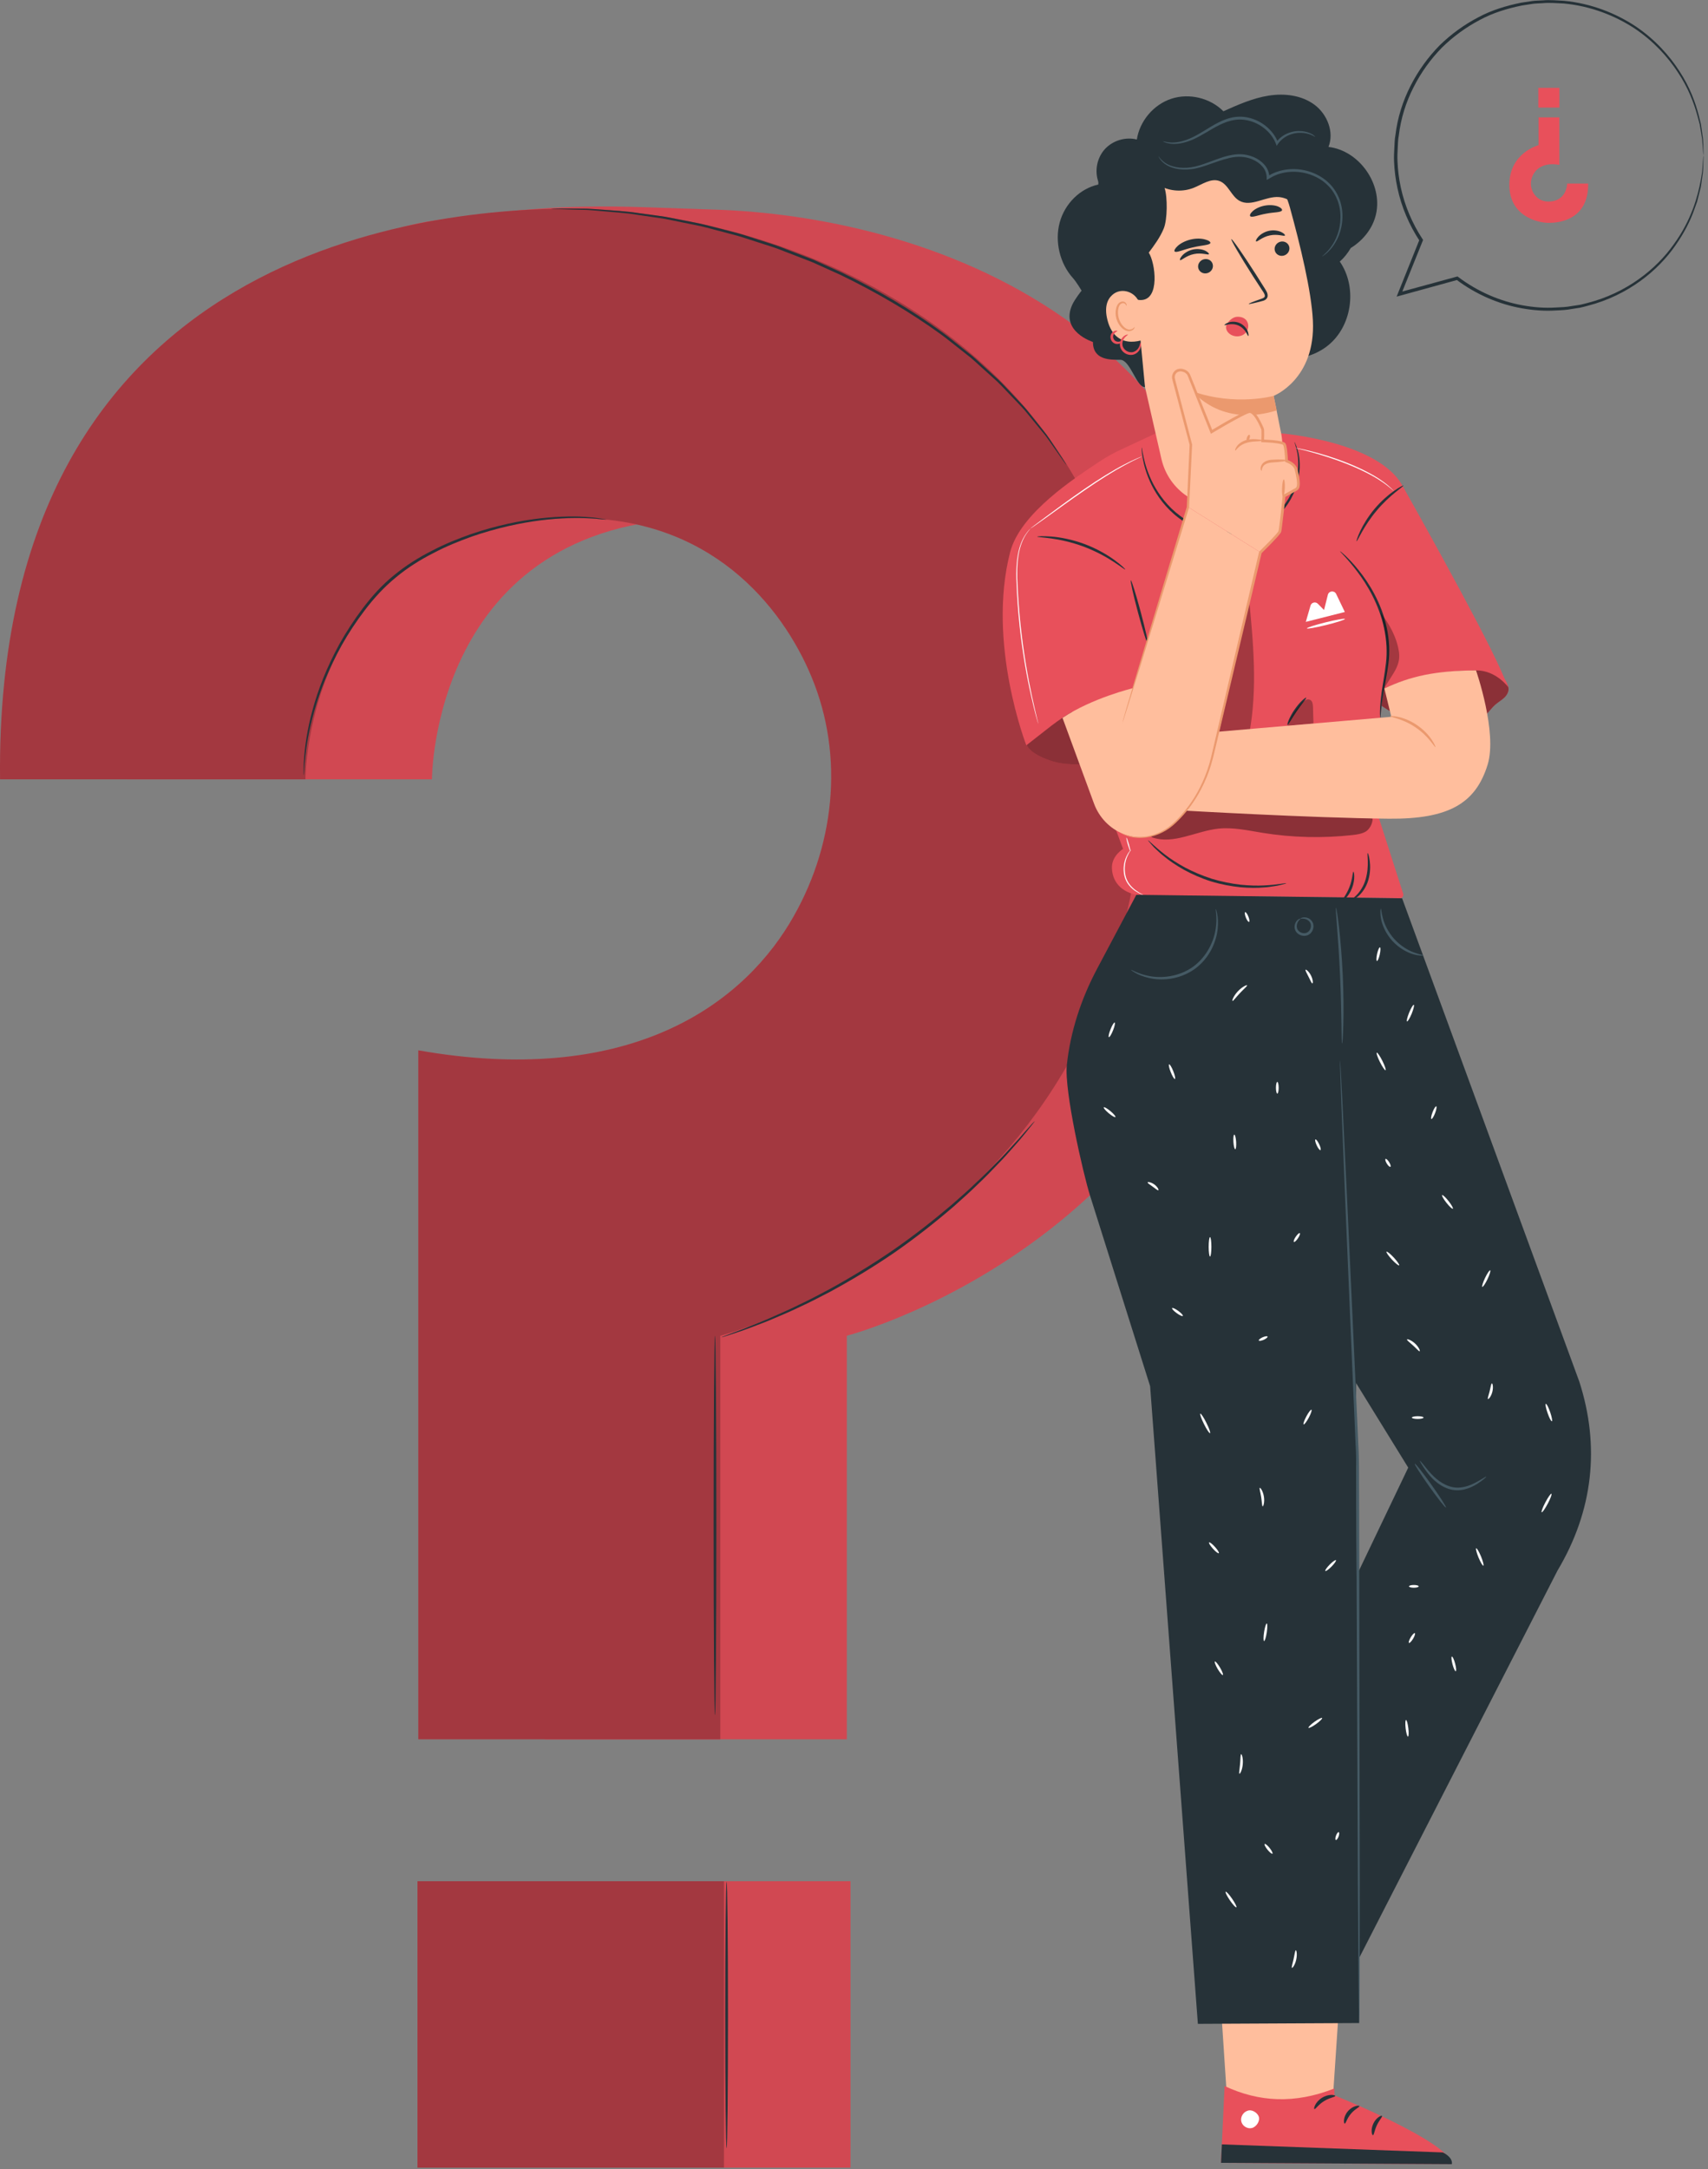 <?xml version="1.0" encoding="UTF-8"?> <svg xmlns="http://www.w3.org/2000/svg" width="323" height="410" viewBox="0 0 323 410" fill="none"><rect x="0" y="0" width="323" height="410" fill="#808080" stroke="none"/><g clip-path="url(#clip0_1054_1569)"><path d="M300.34 34.69H296.36C296.36 34.69 296.36 38.03 292.89 38.09C291.09 38.12 290.15 36.94 289.77 36.03C289.33 34.98 289.46 33.78 290.05 32.81C290.73 31.7 292.2 30.68 294.89 31.16V22.18H290.95V27.44C290.95 27.44 285.43 28.87 285.43 34.95C285.43 40.77 290.65 42.12 292.88 42.12C294.59 42.13 300.42 41.72 300.34 34.69Z" fill="#E8505B"></path><path d="M290.911 20.334H294.901V16.604H290.911V20.334Z" fill="#E8505B"></path><path d="M322.14 29.369C322.15 29.369 322.15 29.199 322.15 28.869C322.14 28.499 322.13 28.009 322.11 27.389C322.09 27.059 322.1 26.699 322.06 26.299C322 25.899 321.94 25.459 321.88 24.989C321.81 24.519 321.74 24.009 321.66 23.469C321.53 22.939 321.39 22.369 321.24 21.769C320.62 19.379 319.57 16.479 317.64 13.519C315.74 10.559 313.02 7.479 309.33 4.989C305.63 2.539 300.98 0.649 295.75 0.149C294.44 0.099 293.11 -0.061 291.76 0.069C291.09 0.119 290.4 0.099 289.72 0.199C289.04 0.299 288.35 0.409 287.66 0.509C284.93 1.069 282.14 1.879 279.54 3.279C276.93 4.649 274.45 6.419 272.24 8.579C270.08 10.779 268.2 13.359 266.75 16.219C265.29 19.079 264.28 22.239 263.89 25.529C263.73 26.349 263.73 27.179 263.68 28.009C263.63 28.839 263.59 29.679 263.63 30.519C263.7 32.199 263.91 33.889 264.27 35.549C265.04 39.169 266.51 42.569 268.48 45.559L268.45 45.259C267.06 48.729 265.69 52.139 264.36 55.459L264.12 56.059L264.75 55.889C268.49 54.859 272.13 53.859 275.66 52.889L275.39 52.839C279.19 55.699 283.54 57.529 287.85 58.279C290 58.659 292.16 58.819 294.23 58.679C295.27 58.639 296.3 58.589 297.3 58.389C297.8 58.309 298.3 58.239 298.79 58.159C299.28 58.069 299.76 57.919 300.23 57.799C307.91 55.829 313.58 51.099 316.82 46.419C318.47 44.079 319.65 41.759 320.39 39.649C320.58 39.119 320.76 38.609 320.94 38.119C321.07 37.619 321.19 37.129 321.31 36.669C321.42 36.209 321.53 35.769 321.64 35.339C321.72 34.909 321.77 34.499 321.82 34.119C321.92 33.349 322.05 32.669 322.08 32.079C322.1 31.499 322.12 30.999 322.13 30.579C322.14 30.199 322.14 29.899 322.15 29.659C322.15 29.469 322.15 29.369 322.14 29.369C322.13 29.369 322.12 29.469 322.1 29.679C322.08 29.909 322.06 30.209 322.03 30.589C322 30.999 321.97 31.499 321.93 32.079C321.88 32.669 321.74 33.339 321.62 34.099C321.07 37.099 319.87 41.599 316.51 46.199C313.26 50.789 307.65 55.399 300.1 57.289C299.63 57.399 299.16 57.549 298.68 57.629C298.19 57.699 297.71 57.779 297.21 57.849C296.23 58.039 295.22 58.079 294.2 58.119C292.16 58.249 290.05 58.089 287.94 57.709C283.72 56.949 279.47 55.149 275.75 52.339L275.63 52.249L275.48 52.289C271.96 53.249 268.31 54.239 264.57 55.269L264.95 55.699C266.29 52.379 267.66 48.969 269.06 45.499L269.12 45.339L269.02 45.199C267.1 42.269 265.66 38.939 264.9 35.409C264.55 33.779 264.35 32.139 264.28 30.489C264.24 29.669 264.27 28.849 264.32 28.029C264.37 27.219 264.37 26.399 264.53 25.599C264.91 22.379 265.89 19.289 267.32 16.489C268.73 13.689 270.56 11.169 272.68 8.999C274.84 6.879 277.26 5.139 279.81 3.789C282.35 2.409 285.09 1.599 287.76 1.049C288.44 0.949 289.11 0.839 289.77 0.739C290.44 0.639 291.11 0.649 291.77 0.599C293.1 0.469 294.4 0.619 295.69 0.659C300.82 1.129 305.4 2.959 309.06 5.339C312.71 7.769 315.42 10.779 317.32 13.689C319.26 16.599 320.33 19.449 320.98 21.809C321.14 22.399 321.29 22.959 321.43 23.489C321.52 24.029 321.6 24.529 321.68 24.999C321.76 25.469 321.83 25.899 321.89 26.289C321.93 26.689 321.94 27.049 321.97 27.369C322.02 27.989 322.05 28.479 322.08 28.839C322.11 29.189 322.13 29.369 322.14 29.369Z" fill="#263238"></path><path d="M23.931 147.3H81.681C81.681 147.3 81.681 98.81 132.071 97.94C158.241 97.49 171.811 114.63 177.321 127.77C183.721 143.02 181.781 160.4 173.211 174.55C163.411 190.7 142.321 206.93 103.401 200.07L103.031 328.74H160.141V252.46C160.141 252.46 240.231 231.76 240.231 143.49C240.231 59.04 171.941 40.8 135.231 39.62C114.811 38.97 107.401 38.09 82.141 41.68C49.961 46.25 23.251 83.62 23.931 147.3Z" fill="#E8505B"></path><path d="M160.841 355.561H102.881V409.691H160.841V355.561Z" fill="#E8505B"></path><path opacity="0.1" d="M160.841 355.561H102.881V409.691H160.841V355.561Z" fill="black"></path><path opacity="0.1" d="M23.931 147.3H81.681C81.681 147.3 81.681 98.81 132.071 97.94C158.241 97.49 171.811 114.63 177.321 127.77C183.721 143.02 181.781 160.4 173.211 174.55C163.411 190.7 142.321 206.93 103.401 200.07L103.031 328.74H160.141V252.46C160.141 252.46 240.231 231.76 240.231 143.49C240.231 59.04 171.941 40.8 135.231 39.62C114.811 38.97 107.401 38.09 82.141 41.68C49.961 46.25 23.251 83.62 23.931 147.3Z" fill="black"></path><path d="M0.01 147.3H57.761C57.761 147.3 57.761 98.81 108.15 97.94C134.32 97.49 147.89 114.63 153.4 127.77C159.8 143.02 157.86 160.4 149.29 174.55C139.49 190.7 118.03 205.38 79.111 198.52V328.74H136.22V252.46C136.22 252.46 216.31 231.76 216.31 143.49C216.31 59.04 140.58 39.42 108.16 39.43C83.371 39.42 -1.08 45.42 0.01 147.3Z" fill="#E8505B"></path><path opacity="0.3" d="M0.01 147.3H57.761C57.761 147.3 57.761 98.81 108.15 97.94C134.32 97.49 147.89 114.63 153.4 127.77C159.8 143.02 157.86 160.4 149.29 174.55C139.49 190.7 118.03 205.38 79.111 198.52V328.74H136.22V252.46C136.22 252.46 216.31 231.76 216.31 143.49C216.31 59.04 140.58 39.42 108.16 39.43C83.371 39.42 -1.08 45.42 0.01 147.3Z" fill="black"></path><path d="M136.91 355.561H78.95V409.691H136.91V355.561Z" fill="#E8505B"></path><path opacity="0.3" d="M136.91 355.561H78.95V409.691H136.91V355.561Z" fill="black"></path><path d="M114.681 98.209C114.681 98.229 114.381 98.209 113.821 98.159C113.251 98.129 112.431 97.969 111.361 97.959C109.221 97.819 106.111 97.869 102.301 98.339C98.501 98.819 94.011 99.759 89.231 101.409C86.851 102.269 84.381 103.249 81.951 104.539C79.501 105.779 77.071 107.299 74.831 109.149C72.571 110.979 70.661 113.119 69.001 115.309C67.331 117.499 65.881 119.729 64.631 121.929C62.171 126.359 60.501 130.629 59.461 134.319C58.401 137.999 57.931 141.079 57.721 143.209C57.601 144.279 57.561 145.109 57.541 145.669C57.511 146.229 57.481 146.529 57.461 146.529C57.441 146.529 57.431 146.229 57.431 145.669C57.431 145.099 57.431 144.269 57.521 143.189C57.671 141.039 58.081 137.929 59.101 134.209C60.101 130.489 61.751 126.169 64.211 121.689C65.461 119.469 66.911 117.209 68.591 114.989C70.261 112.779 72.191 110.599 74.491 108.739C76.771 106.859 79.231 105.329 81.711 104.079C84.171 102.779 86.671 101.799 89.071 100.949C93.901 99.299 98.431 98.389 102.261 97.959C106.091 97.539 109.231 97.539 111.371 97.749C112.451 97.789 113.271 97.989 113.831 98.049C114.391 98.139 114.681 98.199 114.681 98.209Z" fill="#263238"></path><path d="M201.69 87.9C201.68 87.9 201.62 87.83 201.5 87.67C201.37 87.49 201.2 87.26 200.99 86.97C200.53 86.32 199.9 85.42 199.09 84.27C198.67 83.69 198.24 83.02 197.71 82.33C197.15 81.66 196.55 80.93 195.91 80.14C195.26 79.35 194.57 78.51 193.84 77.62C193.09 76.75 192.21 75.9 191.34 74.96C190.44 74.05 189.55 73.04 188.54 72.08C187.5 71.14 186.43 70.17 185.31 69.16C184.75 68.66 184.2 68.13 183.6 67.63C182.99 67.15 182.37 66.66 181.74 66.16C180.47 65.18 179.21 64.12 177.84 63.13C172.36 59.16 165.95 55.34 158.92 51.95C157.14 51.15 155.38 50.35 153.65 49.57C151.88 48.88 150.13 48.2 148.41 47.54C146.71 46.83 144.97 46.33 143.29 45.78C141.6 45.26 139.97 44.65 138.32 44.26C136.68 43.83 135.09 43.41 133.54 43C131.99 42.59 130.45 42.35 128.98 42.03C127.5 41.75 126.09 41.39 124.7 41.21C123.32 41.01 121.99 40.82 120.72 40.63C118.19 40.2 115.87 40.11 113.85 39.91C112.84 39.83 111.89 39.72 111.02 39.68C110.15 39.66 109.36 39.64 108.64 39.62C107.24 39.57 106.13 39.54 105.34 39.51C104.99 39.49 104.7 39.48 104.48 39.47C104.29 39.46 104.19 39.45 104.19 39.44C104.19 39.43 104.29 39.42 104.48 39.42C104.7 39.42 104.99 39.41 105.34 39.41C106.13 39.41 107.24 39.41 108.64 39.42C109.36 39.43 110.16 39.43 111.03 39.44C111.9 39.47 112.85 39.56 113.87 39.63C115.9 39.81 118.23 39.87 120.77 40.28C122.04 40.45 123.38 40.63 124.76 40.82C126.15 40.98 127.57 41.34 129.06 41.61C130.54 41.92 132.08 42.16 133.64 42.56C135.2 42.96 136.8 43.38 138.45 43.8C140.11 44.18 141.74 44.78 143.44 45.31C145.13 45.86 146.88 46.36 148.59 47.07C150.31 47.74 152.07 48.41 153.85 49.1C155.59 49.89 157.36 50.68 159.14 51.49C166.2 54.89 172.63 58.74 178.12 62.75C179.5 63.74 180.76 64.82 182.03 65.81C182.66 66.31 183.28 66.81 183.89 67.29C184.49 67.79 185.04 68.33 185.6 68.83C186.71 69.85 187.79 70.84 188.82 71.78C189.83 72.75 190.72 73.77 191.61 74.69C192.48 75.63 193.35 76.5 194.1 77.38C194.82 78.28 195.51 79.13 196.14 79.93C196.78 80.73 197.37 81.47 197.91 82.15C198.42 82.86 198.85 83.53 199.25 84.13C200.03 85.3 200.64 86.23 201.07 86.89C201.26 87.19 201.41 87.43 201.53 87.61C201.65 87.81 201.7 87.9 201.69 87.9Z" fill="#263238"></path><path d="M195.681 211.901C195.691 211.911 195.541 212.121 195.241 212.501C194.901 212.921 194.461 213.471 193.911 214.161C193.331 214.881 192.611 215.751 191.731 216.721C190.851 217.701 189.891 218.841 188.721 220.011C187.581 221.211 186.331 222.511 184.911 223.841C183.531 225.211 181.971 226.581 180.341 228.041C177.031 230.891 173.261 233.881 169.121 236.761C164.961 239.611 160.821 242.071 156.981 244.151C155.041 245.151 153.201 246.131 151.431 246.931C149.681 247.781 148.021 248.491 146.491 249.131C144.981 249.801 143.571 250.301 142.351 250.771C141.131 251.251 140.061 251.611 139.181 251.901C138.341 252.171 137.671 252.391 137.161 252.561C136.701 252.701 136.451 252.771 136.441 252.751C136.431 252.731 136.671 252.631 137.121 252.461C137.621 252.271 138.281 252.021 139.111 251.711C139.981 251.401 141.031 251.011 142.241 250.501C143.451 250.001 144.851 249.481 146.341 248.791C147.851 248.131 149.501 247.411 151.231 246.541C152.991 245.731 154.811 244.741 156.741 243.731C160.561 241.641 164.661 239.171 168.811 236.331C172.941 233.471 176.701 230.501 180.011 227.681C181.641 226.241 183.211 224.891 184.591 223.531C186.011 222.221 187.281 220.931 188.431 219.761C189.611 218.611 190.591 217.491 191.481 216.531C192.381 215.581 193.121 214.731 193.721 214.031C194.301 213.371 194.771 212.841 195.131 212.441C195.491 212.071 195.661 211.891 195.681 211.901Z" fill="#263238"></path><path d="M135.21 324.199C135.07 324.199 134.95 308.139 134.95 288.329C134.95 268.509 135.07 252.449 135.21 252.449C135.35 252.449 135.47 268.509 135.47 288.329C135.47 308.139 135.35 324.199 135.21 324.199Z" fill="#263238"></path><path d="M137.41 406.02C137.27 406.02 137.15 394.75 137.15 380.85C137.15 366.94 137.27 355.67 137.41 355.67C137.55 355.67 137.67 366.94 137.67 380.85C137.67 394.75 137.56 406.02 137.41 406.02Z" fill="#263238"></path><path d="M194.27 139.631C193.26 141.641 197 143.271 199.15 143.921C201.31 144.571 203.61 144.501 205.85 144.381C208.83 144.221 211.92 143.941 214.51 142.461C216.81 141.141 218.53 138.971 219.73 136.611C220.93 134.241 221.66 131.671 222.38 129.121C222.38 129.121 198.76 130.661 194.27 139.631Z" fill="#E8505B"></path><g opacity="0.4"><path d="M194.27 139.631C193.26 141.641 197 143.271 199.15 143.921C201.31 144.571 203.61 144.501 205.85 144.381C208.83 144.221 211.92 143.941 214.51 142.461C216.81 141.141 218.53 138.971 219.73 136.611C220.93 134.241 221.66 131.671 222.38 129.121C222.38 129.121 198.76 130.661 194.27 139.631Z" fill="black"></path></g><path d="M261.009 133.22C264.859 135.97 269.609 137.46 274.349 137.41C276.619 137.38 279.029 136.94 280.699 135.41C281.469 134.71 282.049 133.8 282.839 133.13C283.379 132.67 284.009 132.32 284.519 131.82C285.029 131.32 285.409 130.61 285.259 129.92C285.099 129.21 284.509 128.07 283.879 127.71C281.169 126.17 277.929 126.23 274.809 126.3C271.689 126.37 268.619 127.1 265.659 128.09C263.239 128.9 260.709 130.05 259.479 132.29" fill="#E8505B"></path><g opacity="0.4"><path d="M285.25 129.929C285.09 129.219 284.11 128.279 283.48 127.919C280.77 126.379 277.92 126.239 274.8 126.309C271.68 126.379 268.61 127.109 265.65 128.099C263.23 128.909 260.7 130.059 259.47 132.299L261.01 133.219C264.86 135.969 269.61 137.459 274.35 137.409C276.62 137.379 279.02 136.939 280.7 135.409C281.47 134.709 282.05 133.799 282.84 133.129C283.38 132.669 284.01 132.319 284.52 131.819C285.02 131.329 285.4 130.619 285.25 129.929Z" fill="black"></path></g><path d="M214.89 169.12L264.74 169.77C265.18 169.78 265.49 169.35 265.36 168.93L259.51 150.69C259.51 150.69 260.37 141.58 261.56 130.61C263.37 113.97 265.77 93.04 265.8 93.09C262.4 83.53 242.28 81.91 242.28 81.91L219.35 83.27L218.54 81.92L211.94 84.99C210.5 85.66 209.12 86.44 207.8 87.32C203.45 90.24 192.94 96.92 191.02 104.38C186.59 121.62 194.09 140.87 194.09 140.87L198.9 137.11C200.16 136.16 201.35 135.33 202.72 134.56L212.38 160.45C212.38 160.45 210.37 161.67 210.28 163.77C210.21 165.88 211.34 168.4 214.89 169.12Z" fill="#E8505B"></path><g opacity="0.3"><path d="M236.26 138.6C237.84 130.1 237.01 121.36 236.16 112.76C233.39 119.8 233.49 127.73 230.56 134.7C230.24 135.45 229.89 136.2 229.78 137.01C229.67 137.82 229.84 138.71 230.45 139.26C231.25 139.99 232.43 139.6 233.5 139.47C234.64 139.34 235.24 138.95 236.26 138.6Z" fill="black"></path></g><g opacity="0.4"><path d="M217.89 158.27C221.91 159.67 226.15 157.08 230.38 156.62C233.18 156.32 235.98 156.96 238.76 157.41C244.37 158.32 250.11 158.46 255.76 157.83C256.62 157.73 257.51 157.61 258.26 157.18C259.01 156.75 259.62 155.56 259.57 154.7C250.16 153.73 240.74 153.16 231.33 152.19C228.97 151.95 226.53 151.71 224.27 152.41C221.42 153.29 219.23 155.53 217.23 157.73" fill="black"></path></g><path d="M283.81 126.629C279.73 117.469 265.39 92.109 265.39 92.109L254.28 106.039L256.87 133.389C256.87 133.389 262.74 126.839 279.15 126.709C282.97 126.679 285.26 129.929 285.26 129.929L283.81 126.629Z" fill="#E8505B"></path><path d="M217.09 121.79C216.95 121.83 216.11 119.15 215.22 115.81C214.32 112.47 213.71 109.73 213.85 109.69C213.99 109.65 214.83 112.33 215.72 115.67C216.62 119.02 217.23 121.76 217.09 121.79Z" fill="#263238"></path><path d="M253.43 104.189C253.45 104.159 253.82 104.479 254.46 105.059C255.08 105.659 255.97 106.559 256.94 107.779C258.88 110.179 261.25 113.939 262.25 118.639C262.75 120.979 262.83 123.279 262.57 125.339C262.31 127.389 261.92 129.189 261.67 130.709C261.41 132.229 261.25 133.469 261.17 134.329C261.09 135.189 261.07 135.669 261.03 135.669C261 135.669 260.95 135.189 260.97 134.319C260.99 133.449 261.09 132.189 261.31 130.659C261.52 129.119 261.87 127.309 262.1 125.289C262.33 123.279 262.23 121.039 261.75 118.759C260.78 114.169 258.51 110.449 256.66 108.019C254.8 105.539 253.36 104.259 253.43 104.189Z" fill="#263238"></path><path d="M243.25 166.941C243.26 166.971 242.87 167.091 242.16 167.261C241.81 167.351 241.37 167.451 240.86 167.511C240.35 167.581 239.77 167.691 239.11 167.721C237.81 167.851 236.25 167.841 234.53 167.691C232.81 167.511 230.94 167.171 229.03 166.591C227.13 165.991 225.39 165.211 223.87 164.381C222.37 163.531 221.08 162.651 220.08 161.811C219.56 161.421 219.14 161.001 218.76 160.651C218.37 160.311 218.07 159.981 217.83 159.701C217.34 159.161 217.09 158.851 217.11 158.831C217.18 158.761 218.26 159.961 220.3 161.521C221.31 162.311 222.6 163.141 224.09 163.961C225.59 164.751 227.31 165.501 229.17 166.091C231.04 166.661 232.88 167.011 234.57 167.211C236.26 167.381 237.79 167.421 239.08 167.351C241.67 167.221 243.23 166.841 243.25 166.941Z" fill="#263238"></path><path d="M258.65 161.24C258.71 161.23 258.91 161.77 259.03 162.7C259.15 163.62 259.17 164.95 258.76 166.34C258.36 167.74 257.53 168.84 256.8 169.44C256.07 170.05 255.51 170.24 255.48 170.19C255.44 170.12 255.92 169.81 256.55 169.17C257.17 168.54 257.89 167.5 258.26 166.19C259.02 163.55 258.45 161.25 258.65 161.24Z" fill="#263238"></path><path d="M255.94 164.76C256.07 164.73 256.33 166.19 255.69 167.84C255.06 169.49 253.88 170.39 253.8 170.28C253.69 170.17 254.62 169.18 255.2 167.65C255.8 166.13 255.78 164.77 255.94 164.76Z" fill="#263238"></path><path d="M247.01 131.861C247.12 131.971 246.19 133.011 245.23 134.421C244.26 135.821 243.62 137.061 243.48 137.001C243.35 136.951 243.8 135.581 244.8 134.131C245.8 132.661 246.92 131.761 247.01 131.861Z" fill="#263238"></path><path d="M212.8 107.64C212.74 107.7 211.95 107.07 210.59 106.18C209.23 105.29 207.26 104.19 204.93 103.31C202.6 102.45 200.39 101.99 198.78 101.77C197.17 101.55 196.15 101.51 196.15 101.43C196.15 101.37 197.17 101.28 198.82 101.41C200.47 101.54 202.74 101.95 205.11 102.83C207.48 103.72 209.47 104.9 210.79 105.88C212.13 106.85 212.84 107.6 212.8 107.64Z" fill="#263238"></path><path d="M265.39 91.78C265.49 91.92 262.79 93.56 260.34 96.51C257.86 99.43 256.69 102.37 256.54 102.3C256.48 102.28 256.69 101.52 257.24 100.36C257.78 99.21 258.69 97.68 259.94 96.18C261.2 94.69 262.55 93.53 263.6 92.8C264.64 92.06 265.36 91.72 265.39 91.78Z" fill="#263238"></path><path d="M244.8 83.54C244.82 83.529 244.89 83.689 245.02 83.999C245.17 84.309 245.32 84.779 245.49 85.4C245.81 86.639 245.98 88.549 245.47 90.82C244.95 93.059 243.7 95.659 241.39 97.71C239.1 99.769 235.72 101 232.19 100.99C228.65 100.97 225.32 99.749 222.9 97.889C220.45 96.04 218.82 93.74 217.79 91.689C216.77 89.62 216.3 87.799 216.09 86.54C215.99 85.909 215.92 85.409 215.91 85.079C215.89 84.74 215.88 84.57 215.9 84.57C215.95 84.559 216.01 85.269 216.29 86.51C216.56 87.749 217.08 89.519 218.12 91.529C219.18 93.51 220.79 95.74 223.19 97.51C225.55 99.299 228.77 100.45 232.2 100.48C235.62 100.49 238.87 99.32 241.08 97.359C243.32 95.409 244.57 92.909 245.12 90.74C245.66 88.549 245.55 86.689 245.3 85.45C245.05 84.2 244.74 83.559 244.8 83.54Z" fill="#263238"></path><g opacity="0.3"><path d="M248.3 133.631C248.28 133.131 248.22 132.541 247.79 132.291C247.52 132.131 247.17 132.171 246.88 132.311C246.6 132.451 246.37 132.681 246.16 132.911C244.95 134.221 244.1 135.501 243.49 137.181L248.39 136.761C248.36 135.721 248.33 134.661 248.3 133.631Z" fill="black"></path></g><g opacity="0.3"><path d="M264.57 123.321C264.19 120.521 262.76 117.951 261.02 115.721C263.13 122.641 262.42 126.551 261.24 131.281L261.5 130.621C262.86 127.851 264.95 126.121 264.57 123.321Z" fill="black"></path></g><path d="M254.78 355.78L251.79 400.63L232.29 400.4L229.22 353.77L254.78 355.78Z" fill="#FFBE9D"></path><path d="M252.349 394.73V396.03C252.349 396.03 274.329 404.88 274.559 409.05L230.899 408.79L231.579 394.27C238.059 397.31 244.849 397.69 252.349 394.73Z" fill="#E8505B"></path><path d="M235.979 398.93C235.129 399.16 234.539 400.1 234.739 400.96C234.929 401.82 235.889 402.42 236.739 402.21C237.589 402 238.329 400.88 238.049 400.06C237.759 399.23 236.599 398.58 235.829 398.99" fill="white"></path><path d="M230.909 408.789L231.069 405.299L272.849 406.819C272.849 406.819 274.789 407.679 274.559 409.039L230.909 408.789Z" fill="#263238"></path><path d="M252.51 396.15C252.5 396.36 251.44 396.45 250.38 397.13C249.31 397.78 248.76 398.7 248.57 398.62C248.37 398.58 248.7 397.3 249.99 396.5C251.27 395.69 252.55 395.95 252.51 396.15Z" fill="#263238"></path><path d="M257.069 398.069C257.119 398.279 256.189 398.629 255.459 399.529C254.699 400.409 254.519 401.379 254.299 401.369C254.099 401.399 253.959 400.149 254.889 399.049C255.819 397.949 257.069 397.869 257.069 398.069Z" fill="#263238"></path><path d="M259.64 403.559C259.45 403.599 259.16 402.539 259.71 401.369C260.26 400.199 261.26 399.749 261.35 399.919C261.47 400.099 260.82 400.719 260.38 401.679C259.92 402.649 259.85 403.539 259.64 403.559Z" fill="#263238"></path><path d="M251.229 27.769C252.349 24.969 250.989 21.569 248.559 19.779C246.129 17.989 242.879 17.599 239.899 18.079C236.919 18.549 234.119 19.799 231.359 21.029C228.859 18.519 224.899 17.559 221.529 18.659C218.159 19.759 215.529 22.859 214.989 26.369C212.839 25.819 210.419 26.559 208.929 28.199C207.439 29.849 206.959 32.329 207.729 34.409L221.249 39.159L235.999 65.139C240.319 68.819 247.369 68.719 251.579 64.919C255.789 61.119 256.599 54.099 253.369 49.439C254.199 48.709 254.889 47.829 255.439 46.879C257.779 45.429 259.609 43.179 260.219 40.479C261.509 34.769 257.039 28.449 251.229 27.769Z" fill="#263238"></path><path d="M242.279 81.91C241.439 77.68 240.859 74.79 240.859 74.82C240.859 74.82 248.829 71.72 248.279 60.58C248.009 55.04 245.889 46.32 243.939 39.23C242.179 32.85 236.229 25.82 229.929 27.85L210.889 37.15C208.979 37.77 208.639 39.56 209.089 41.52L209.119 42.48L216.529 73.14L219.659 86.84C221.049 92.67 226.649 96.48 232.579 95.62C239.149 94.68 243.569 88.42 242.279 81.91Z" fill="#FFBE9D"></path><path d="M243.809 46.64C243.989 47.36 243.519 48.11 242.769 48.31C242.019 48.51 241.259 48.09 241.079 47.36C240.899 46.64 241.369 45.89 242.119 45.69C242.879 45.49 243.629 45.92 243.809 46.64Z" fill="#263238"></path><path d="M242.99 44.51C242.86 44.73 241.65 44.17 240.16 44.49C238.67 44.78 237.74 45.78 237.54 45.63C237.44 45.57 237.55 45.2 237.95 44.76C238.35 44.32 239.07 43.82 240 43.62C240.93 43.43 241.78 43.61 242.3 43.86C242.84 44.12 243.06 44.41 242.99 44.51Z" fill="#263238"></path><path d="M229.34 49.959C229.52 50.679 229.05 51.429 228.3 51.629C227.55 51.829 226.79 51.409 226.61 50.679C226.43 49.959 226.9 49.209 227.65 49.009C228.41 48.809 229.17 49.229 229.34 49.959Z" fill="#263238"></path><path d="M228.619 48.04C228.489 48.26 227.279 47.7 225.789 48.02C224.299 48.31 223.369 49.31 223.169 49.16C223.069 49.1 223.179 48.73 223.579 48.29C223.979 47.85 224.699 47.35 225.629 47.15C226.559 46.96 227.409 47.14 227.929 47.39C228.459 47.65 228.679 47.94 228.619 48.04Z" fill="#263238"></path><path d="M236.149 57.44C236.129 57.36 237.019 57 238.469 56.5C238.839 56.38 239.179 56.23 239.189 55.96C239.219 55.67 238.979 55.29 238.699 54.89C238.149 54.05 237.569 53.16 236.969 52.23C234.549 48.44 232.709 45.29 232.859 45.2C233.009 45.1 235.099 48.1 237.519 51.89C238.109 52.83 238.669 53.72 239.209 54.57C239.439 54.97 239.789 55.41 239.719 56.02C239.679 56.33 239.439 56.59 239.209 56.71C238.979 56.84 238.769 56.88 238.579 56.93C237.099 57.32 236.169 57.53 236.149 57.44Z" fill="#263238"></path><path d="M240.859 74.82C240.859 74.82 233.709 76.81 225.619 74C225.619 74 230.849 80.84 241.429 77.57L240.859 74.82Z" fill="#EB996E"></path><path d="M228.899 45.92C228.799 46.35 227.269 46.34 225.529 46.77C223.779 47.16 222.409 47.86 222.129 47.52C221.999 47.36 222.209 46.94 222.729 46.47C223.249 46 224.119 45.52 225.169 45.27C226.219 45.02 227.209 45.07 227.889 45.26C228.569 45.43 228.939 45.72 228.899 45.92Z" fill="#263238"></path><path d="M242.43 39.78C242.19 40.18 240.91 40.09 239.45 40.38C237.98 40.63 236.81 41.17 236.45 40.88C236.29 40.73 236.41 40.36 236.89 39.92C237.35 39.49 238.19 39.04 239.2 38.86C240.21 38.68 241.14 38.8 241.72 39.04C242.29 39.28 242.53 39.59 242.43 39.78Z" fill="#263238"></path><path d="M215.569 30C216.009 32.16 217.449 34.09 219.389 35.14C221.329 36.18 223.739 36.31 225.779 35.48C227.359 34.84 228.999 33.63 230.599 34.21C232.289 34.82 232.819 37.07 234.389 37.95C236.629 39.21 239.329 37.03 241.889 37.25C243.869 37.42 245.399 38.96 246.949 40.2C248.499 41.44 250.649 42.48 252.399 41.54C251.929 39.89 251.459 38.22 250.629 36.72C249.799 35.22 248.559 33.88 246.969 33.26C246.089 32.92 245.139 32.8 244.299 32.37C242.489 31.44 241.689 29.34 240.369 27.8C238.669 25.81 235.969 24.72 233.369 24.99C231.199 25.21 229.149 26.3 226.979 26.21C225.369 26.14 223.829 25.43 222.219 25.45C219.089 25.5 216.729 28.25 214.989 30.85" fill="#263238"></path><path d="M226.11 32.291C224.68 32.181 221.73 31.881 220.76 30.861C218.66 28.641 215.52 27.481 212.72 28.221C209.92 28.961 207.66 31.771 207.7 34.881C204.27 35.621 201.37 38.471 200.4 42.051C199.43 45.631 200.42 49.811 202.9 52.551C203.55 53.271 204.54 54.931 204.54 54.931C204.54 54.931 203.25 56.541 202.76 57.631C200.48 62.691 206.68 64.631 206.68 64.631C206.7 68.031 209.83 68.011 211.84 68.001C213.77 67.991 214.96 73.351 216.53 73.141L214.94 56.581C215.13 56.661 215.37 56.711 215.67 56.711C219.46 56.781 218.47 49.611 217.24 47.751C218.31 46.321 219.39 44.861 220.08 43.181C220.77 41.491 220.82 37.281 220.23 35.511C221.56 35.321 226.74 32.331 226.11 32.291Z" fill="#263238"></path><path d="M215.51 57.46C214.92 55.19 212.1 54.18 210.35 55.74C209.39 56.6 208.82 58.04 209.42 60.45C211.03 66.89 217.16 63.94 217.13 63.75C217.12 63.64 216.2 60.12 215.51 57.46Z" fill="#FFBE9D"></path><path d="M214.559 61.811C214.529 61.801 214.469 61.921 214.299 62.051C214.139 62.181 213.829 62.321 213.469 62.281C212.729 62.201 211.879 61.261 211.559 60.111C211.399 59.531 211.379 58.941 211.469 58.431C211.549 57.911 211.769 57.501 212.099 57.361C212.419 57.201 212.709 57.341 212.839 57.501C212.969 57.661 212.959 57.801 212.999 57.801C213.019 57.811 213.109 57.661 212.989 57.401C212.929 57.281 212.819 57.151 212.639 57.061C212.449 56.971 212.209 56.971 211.979 57.051C211.489 57.211 211.159 57.781 211.059 58.341C210.929 58.911 210.939 59.581 211.119 60.231C211.489 61.521 212.459 62.561 213.449 62.601C213.929 62.601 214.279 62.371 214.429 62.171C214.589 61.971 214.579 61.821 214.559 61.811Z" fill="#EB996E"></path><path d="M250.04 48.468C250 48.418 250.62 48.018 251.44 47.018C252.24 46.018 253.22 44.328 253.45 42.018C253.56 40.878 253.5 39.588 253.09 38.308C252.68 37.038 251.94 35.748 250.8 34.758C248.58 32.738 244.91 31.808 241.61 32.968C241.31 33.068 241.03 33.218 240.74 33.338C240.47 33.478 240.21 33.638 239.95 33.788L239.55 34.008L239.54 33.568C239.53 32.788 239.24 32.038 238.73 31.468C238.23 30.888 237.58 30.448 236.88 30.148C235.48 29.528 233.97 29.518 232.59 29.838C229.83 30.468 227.49 31.728 225.28 31.978C223.09 32.258 221.27 31.718 220.29 30.978C219.78 30.628 219.5 30.228 219.31 29.978C219.15 29.698 219.07 29.558 219.09 29.548C219.14 29.508 219.41 30.158 220.4 30.818C221.37 31.478 223.12 31.938 225.23 31.628C226.28 31.478 227.4 31.098 228.59 30.658C229.78 30.218 231.06 29.698 232.49 29.378C233.21 29.228 233.96 29.108 234.75 29.148C235.53 29.188 236.32 29.368 237.08 29.688C237.83 30.008 238.55 30.488 239.12 31.138C239.7 31.788 240.05 32.668 240.06 33.578L239.66 33.358C239.93 33.208 240.21 33.028 240.5 32.878C240.8 32.748 241.1 32.588 241.42 32.488C244.93 31.258 248.77 32.258 251.11 34.408C252.3 35.468 253.08 36.848 253.49 38.188C253.9 39.538 253.94 40.878 253.8 42.068C253.52 44.458 252.45 46.178 251.58 47.158C251.14 47.648 250.75 47.998 250.46 48.188C250.2 48.378 250.05 48.478 250.04 48.468Z" fill="#455A64"></path><path d="M248.73 25.86C248.69 25.93 248.05 25.35 246.66 25.15C245.98 25.06 245.11 25.06 244.2 25.37C243.29 25.65 242.33 26.26 241.67 27.21L241.43 27.56L241.28 27.16C240.47 25 238.11 22.95 235.18 22.63C232.98 22.38 230.98 23.37 229.32 24.32C227.64 25.3 226.11 26.26 224.67 26.72C223.24 27.22 221.98 27.28 221.15 27.13C220.73 27.06 220.42 26.96 220.22 26.87C220.02 26.78 219.91 26.73 219.92 26.71C219.94 26.66 220.37 26.84 221.18 26.92C221.99 27 223.18 26.89 224.55 26.36C225.93 25.87 227.39 24.91 229.08 23.89C229.93 23.39 230.85 22.88 231.88 22.52C232.91 22.15 234.07 21.97 235.24 22.09C238.38 22.44 240.88 24.65 241.7 26.98L241.31 26.93C242.06 25.88 243.13 25.26 244.11 24.99C245.09 24.69 246.01 24.73 246.72 24.86C247.44 25 247.96 25.26 248.29 25.46C248.59 25.71 248.74 25.85 248.73 25.86Z" fill="#455A64"></path><path d="M235.57 60.4C235.12 59.96 234.44 59.82 233.81 59.89C233.22 59.96 232.5 60.48 232.12 61.12C232.11 61.13 232.1 61.14 232.09 61.16C232.07 61.19 232.05 61.21 232.03 61.24L232.05 61.22C231.91 61.45 231.83 61.71 231.86 61.98C231.92 62.57 232.37 63.07 232.9 63.33C233.74 63.75 234.86 63.63 235.52 62.95C236.2 62.27 236.25 61.06 235.57 60.4Z" fill="#E8505B"></path><path d="M236.07 63.51C235.99 63.53 235.89 63.21 235.63 62.79C235.37 62.37 234.9 61.85 234.24 61.54C233.57 61.24 232.87 61.23 232.39 61.31C231.9 61.38 231.6 61.52 231.56 61.45C231.52 61.4 231.77 61.14 232.3 60.96C232.82 60.77 233.65 60.71 234.46 61.07C235.26 61.44 235.76 62.11 235.96 62.62C236.16 63.15 236.13 63.5 236.07 63.51Z" fill="#263238"></path><path d="M215.659 64.749C215.709 64.719 215.949 65.249 215.569 66.01C215.379 66.37 215.039 66.769 214.499 66.969C213.969 67.18 213.279 67.1 212.739 66.76C212.189 66.419 211.829 65.84 211.789 65.26C211.739 64.689 211.959 64.21 212.199 63.88C212.719 63.209 213.299 63.2 213.299 63.26C213.329 63.34 212.859 63.489 212.509 64.09C212.339 64.379 212.209 64.79 212.269 65.21C212.319 65.629 212.599 66.049 213.019 66.32C213.439 66.579 213.949 66.65 214.349 66.519C214.759 66.389 215.069 66.1 215.259 65.82C215.639 65.24 215.569 64.749 215.659 64.749Z" fill="#E8505B"></path><path d="M212.279 64.36C212.339 64.39 212.249 64.7 211.809 64.91C211.599 65.01 211.299 65.07 210.979 64.99C210.649 64.91 210.339 64.67 210.159 64.34C209.979 64.01 209.949 63.61 210.059 63.3C210.169 62.99 210.379 62.77 210.579 62.65C210.999 62.4 211.309 62.5 211.299 62.56C211.309 62.64 211.049 62.69 210.809 62.94C210.549 63.18 210.369 63.65 210.619 64.09C210.859 64.54 211.349 64.64 211.689 64.56C212.039 64.5 212.219 64.31 212.279 64.36Z" fill="#E8505B"></path><path d="M223.279 153.169C223.279 153.169 248.039 154.609 262.669 154.739C274.009 154.839 279.059 151.829 281.319 144.549C283.219 138.429 279.129 126.709 279.129 126.709C271.469 126.749 266.729 127.809 261.799 130.119L263.109 135.479L223.189 138.919L223.279 153.169Z" fill="#FFBE9D"></path><path d="M271.45 141.2C271.31 141.29 270.15 139.12 267.71 137.49C265.3 135.82 262.85 135.53 262.89 135.37C262.9 135.31 263.51 135.29 264.48 135.51C265.44 135.72 266.75 136.21 268 137.07C269.25 137.93 270.19 138.96 270.73 139.78C271.29 140.6 271.5 141.17 271.45 141.2Z" fill="#EB996E"></path><path d="M214.21 130.079C214.21 130.079 206.55 131.919 200.93 135.679L206.91 151.939C208.91 157.279 215.03 159.899 219.87 157.129C227.4 152.829 230.06 140.269 230.06 140.269L238.34 104.389L224.63 95.799L214.21 130.079Z" fill="#FFBE9D"></path><path d="M224.629 95.8L225.179 84L222.119 72.05C221.949 71.39 221.869 70.56 222.399 70.16C222.959 69.74 223.799 69.76 224.249 70.22C225.089 71.08 229.089 81.57 229.089 81.57C229.089 81.57 235.159 77.92 236.239 77.75C237.319 77.57 238.669 80.84 238.759 81.09C238.839 81.35 238.769 83.28 238.769 83.28C238.769 83.28 242.519 83.39 242.859 83.91C243.199 84.42 243.289 87.09 243.289 87.09C243.289 87.09 244.879 87.6 245.129 88.8C245.389 90 245.899 91.98 245.149 92.42C244.399 92.85 242.819 93.72 242.819 93.72C242.819 93.72 242.179 99.84 242.019 100.4C241.859 100.96 238.339 104.39 238.339 104.39L224.629 95.8Z" fill="#FFBE9D"></path><path d="M211.88 157.38C211.9 157.35 212.25 157.59 213.03 157.85C213.8 158.11 215.01 158.34 216.56 158.13C218.1 157.92 219.99 157.25 221.68 155.77C223.35 154.26 225.04 152.26 226.44 149.75C227.14 148.49 227.77 147.11 228.29 145.62C228.83 144.13 229.18 142.51 229.57 140.83C230.36 137.46 231.2 133.83 232.1 129.98C233.9 122.27 235.92 113.64 238.1 104.35L238.12 104.28L238.17 104.23C238.86 103.55 239.55 102.86 240.24 102.15C240.58 101.79 240.92 101.43 241.25 101.06C241.41 100.87 241.58 100.68 241.7 100.5C241.82 100.38 241.82 100.14 241.87 99.88C242.14 97.88 242.35 95.81 242.57 93.73L242.58 93.6L242.7 93.53C243.33 93.18 243.96 92.82 244.61 92.46C244.76 92.37 244.97 92.27 245.06 92.2C245.14 92.14 245.21 92.02 245.24 91.86C245.31 91.56 245.29 91.18 245.25 90.82C245.16 90.12 244.99 89.3 244.81 88.65C244.56 88.04 243.88 87.61 243.22 87.37L243.05 87.31L243.04 87.14C243.02 86.56 242.98 85.96 242.91 85.37C242.88 85.07 242.84 84.78 242.78 84.49C242.75 84.36 242.71 84.2 242.67 84.12C242.64 84.05 242.65 84.1 242.61 84.06C242.56 84.04 242.51 84.01 242.44 83.99C241.33 83.68 240.02 83.64 238.78 83.58L238.52 83.57L238.53 83.31C238.55 82.69 238.58 82 238.55 81.36C238.57 81.19 238.41 80.93 238.32 80.69C238.21 80.45 238.1 80.21 237.98 79.98C237.74 79.51 237.47 79.06 237.16 78.66C237 78.46 236.83 78.28 236.65 78.16C236.45 78.04 236.36 78.01 236.12 78.1C235.66 78.26 235.18 78.51 234.71 78.75C232.84 79.72 231.03 80.78 229.25 81.84L228.99 81.99L228.88 81.71C227.93 79.34 227 77 226.08 74.7C225.62 73.55 225.16 72.4 224.71 71.27C224.54 70.7 224.14 70.37 223.61 70.24C223.08 70.1 222.56 70.27 222.31 70.72C222.18 70.93 222.13 71.19 222.16 71.43C222.19 71.65 222.3 71.99 222.36 72.26C222.51 72.84 222.66 73.41 222.81 73.98C223.11 75.12 223.41 76.26 223.7 77.38C224.29 79.62 224.87 81.83 225.43 83.98L225.44 84.02V84.06C225.24 88.17 225.05 92.11 224.87 95.86V95.89L224.86 95.92C221.08 108.22 217.95 118.42 215.75 125.56C214.65 129.1 213.78 131.89 213.18 133.81C212.88 134.74 212.65 135.46 212.49 135.97C212.33 136.46 212.23 136.71 212.23 136.71C212.23 136.71 212.29 136.45 212.42 135.96C212.57 135.44 212.78 134.72 213.05 133.78C213.62 131.85 214.45 129.05 215.51 125.49C217.66 118.33 220.74 108.11 224.44 95.79L224.43 95.84C224.6 92.09 224.78 88.15 224.97 84.04L224.98 84.11C224.41 81.96 223.83 79.76 223.23 77.51C222.93 76.39 222.63 75.26 222.33 74.11C222.18 73.54 222.03 72.96 221.87 72.39C221.8 72.08 221.71 71.85 221.65 71.48C221.61 71.13 221.69 70.77 221.87 70.46C222.05 70.15 222.33 69.9 222.68 69.78C223.03 69.66 223.38 69.67 223.71 69.75C224.04 69.83 224.36 69.98 224.63 70.22C224.9 70.44 225.08 70.82 225.17 71.08C225.62 72.21 226.08 73.36 226.54 74.51C227.46 76.81 228.4 79.15 229.35 81.52L228.98 81.39C230.77 80.33 232.58 79.27 234.47 78.28C234.95 78.04 235.41 77.79 235.95 77.6C236.1 77.56 236.24 77.5 236.45 77.53C236.63 77.56 236.8 77.63 236.92 77.72C237.19 77.89 237.38 78.11 237.55 78.33C237.9 78.77 238.17 79.25 238.42 79.74C238.55 79.98 238.66 80.23 238.78 80.48C238.87 80.74 239.04 80.95 239.06 81.33C239.09 82.04 239.06 82.71 239.04 83.34L238.79 83.07C240.08 83.14 241.32 83.16 242.61 83.51C242.69 83.53 242.78 83.58 242.87 83.62C242.95 83.66 243.11 83.8 243.13 83.88C243.23 84.07 243.25 84.22 243.29 84.39C243.36 84.71 243.4 85.01 243.43 85.32C243.5 85.93 243.54 86.53 243.56 87.13L243.38 86.89C244.15 87.18 244.92 87.63 245.29 88.47C245.53 89.29 245.66 89.99 245.77 90.78C245.81 91.17 245.84 91.57 245.75 92C245.71 92.21 245.6 92.45 245.39 92.62C245.18 92.77 245.05 92.82 244.88 92.92C244.23 93.28 243.59 93.64 242.96 93.99L243.09 93.79C242.87 95.88 242.65 97.94 242.38 99.96L242.32 100.35C242.31 100.47 242.22 100.69 242.13 100.79C241.97 101.02 241.8 101.21 241.64 101.4C241.3 101.78 240.96 102.15 240.61 102.51C239.92 103.23 239.22 103.92 238.53 104.6L238.6 104.48C236.4 113.76 234.36 122.38 232.53 130.09C231.61 133.94 230.75 137.57 229.95 140.93C229.55 142.61 229.18 144.25 228.63 145.75C228.09 147.26 227.44 148.65 226.73 149.92C225.29 152.45 223.57 154.46 221.86 155.97C220.11 157.47 218.17 158.13 216.61 158.31C215.03 158.5 213.79 158.23 213.03 157.95C212.64 157.81 212.36 157.67 212.18 157.57C211.97 157.44 211.87 157.39 211.88 157.38Z" fill="#EB996E"></path><path d="M238.759 83.27C238.759 83.34 238.419 83.38 237.889 83.41C237.359 83.44 236.639 83.46 235.899 83.65C235.159 83.84 234.559 84.21 234.199 84.56C233.829 84.9 233.669 85.19 233.599 85.16C233.539 85.14 233.579 84.78 233.919 84.32C234.249 83.86 234.919 83.37 235.759 83.15C236.599 82.94 237.359 82.99 237.899 83.05C238.449 83.1 238.769 83.2 238.759 83.27Z" fill="#EB996E"></path><path d="M235.83 83.379C235.7 83.329 235.69 83.019 235.81 82.689C235.93 82.359 236.14 82.129 236.28 82.179C236.41 82.229 236.42 82.539 236.3 82.869C236.17 83.199 235.96 83.429 235.83 83.379Z" fill="#EB996E"></path><path d="M243.449 87.009C243.449 87.159 242.109 87.319 240.479 87.419C239.669 87.489 239.069 87.779 238.829 88.209C238.569 88.619 238.649 88.959 238.579 88.979C238.529 89.029 238.259 88.639 238.499 88.039C238.609 87.759 238.859 87.449 239.209 87.249C239.559 87.049 239.989 86.949 240.409 86.899C242.099 86.789 243.449 86.869 243.449 87.009Z" fill="#EB996E"></path><path d="M242.78 90.609C242.92 90.62 243.01 91.359 242.97 92.26C242.93 93.169 242.78 93.889 242.64 93.889C242.5 93.879 242.41 93.139 242.45 92.24C242.49 91.329 242.64 90.6 242.78 90.609Z" fill="#EB996E"></path><path d="M246.94 117.539L247.83 114.469C248.01 113.849 248.78 113.659 249.23 114.119L250.39 115.299L251.11 112.419C251.3 111.659 252.34 111.559 252.68 112.259L254.32 115.669L246.94 117.539Z" fill="white"></path><path d="M254.341 116.988C254.371 117.128 252.791 117.638 250.811 118.128C248.821 118.618 247.191 118.908 247.151 118.768C247.121 118.628 248.701 118.118 250.681 117.628C252.661 117.138 254.301 116.848 254.341 116.988Z" fill="white"></path><path d="M194.87 99.898C194.89 99.918 194.5 100.278 193.98 101.088C193.47 101.888 192.9 103.178 192.62 104.868C192.33 106.548 192.31 108.598 192.44 110.858C192.55 113.118 192.73 115.608 193.01 118.208C193.56 123.408 194.4 128.078 195.12 131.428C195.48 133.108 195.8 134.458 196.02 135.388C196.12 135.798 196.2 136.158 196.28 136.458C196.34 136.708 196.36 136.838 196.36 136.838C196.36 136.838 196.31 136.718 196.24 136.468C196.16 136.168 196.06 135.818 195.94 135.408C195.69 134.478 195.35 133.138 194.98 131.458C194.22 128.108 193.36 123.438 192.81 118.228C192.53 115.628 192.36 113.138 192.26 110.868C192.14 108.608 192.17 106.538 192.49 104.838C192.79 103.138 193.38 101.838 193.92 101.048C194.45 100.238 194.87 99.898 194.87 99.898Z" fill="white"></path><path d="M215.91 86.299C215.91 86.309 215.84 86.349 215.69 86.419C215.49 86.519 215.27 86.619 215.03 86.729C214.46 86.999 213.63 87.399 212.64 87.949C210.64 89.019 207.98 90.679 205.13 92.649C202.28 94.609 199.74 96.469 197.9 97.789C197.05 98.389 196.32 98.909 195.7 99.339C195.48 99.489 195.28 99.629 195.1 99.749C194.96 99.839 194.89 99.889 194.88 99.879C194.88 99.869 194.94 99.819 195.07 99.709C195.25 99.569 195.44 99.429 195.65 99.269C196.25 98.819 196.97 98.279 197.81 97.659C199.64 96.309 202.15 94.429 205.01 92.469C207.87 90.499 210.55 88.859 212.57 87.819C213.57 87.289 214.41 86.899 215 86.649C215.25 86.549 215.47 86.459 215.68 86.369C215.83 86.319 215.91 86.289 215.91 86.299Z" fill="white"></path><path d="M263.6 92.81C263.59 92.82 263.54 92.77 263.43 92.68C263.29 92.56 263.14 92.43 262.98 92.29C262.59 91.96 262 91.49 261.23 90.98C259.7 89.94 257.42 88.77 254.8 87.73C252.18 86.68 249.73 85.94 247.95 85.45C247.06 85.2 246.33 85.02 245.83 84.9C245.63 84.85 245.44 84.8 245.25 84.75C245.12 84.71 245.05 84.69 245.05 84.68C245.05 84.67 245.12 84.68 245.26 84.7C245.45 84.73 245.64 84.77 245.85 84.81C246.36 84.91 247.09 85.07 247.99 85.3C249.79 85.75 252.25 86.48 254.88 87.53C257.51 88.58 259.8 89.78 261.31 90.85C262.85 91.92 263.6 92.81 263.6 92.81Z" fill="white"></path><path d="M216.19 169.14C216.18 169.15 216.04 169.11 215.8 169.01C215.56 168.91 215.21 168.74 214.81 168.48C214.02 167.98 212.96 167.01 212.63 165.53C212.3 164.09 212.61 162.72 213.02 161.87C213.22 161.44 213.43 161.11 213.6 160.9C213.76 160.69 213.87 160.59 213.88 160.6C213.91 160.62 213.52 161.07 213.16 161.93C212.8 162.78 212.52 164.1 212.84 165.48C213.14 166.88 214.14 167.83 214.89 168.35C215.66 168.89 216.21 169.1 216.19 169.14Z" fill="white"></path><path d="M213.01 158.309C213.07 158.289 213.28 158.859 213.49 159.569C213.7 160.279 213.82 160.869 213.77 160.879C213.71 160.899 213.5 160.329 213.29 159.619C213.08 158.919 212.96 158.329 213.01 158.309Z" fill="white"></path><path d="M226.53 382.519L257.03 382.369L256.48 276.909L256.2 169.639L214.89 169.129L207.46 183.129C204.46 188.779 202.43 194.919 201.75 201.279C201.23 206.129 204.86 221.929 206.13 225.949L217.5 261.999L226.53 382.519Z" fill="#263238"></path><path d="M265.15 169.778L298.67 261.148C302.61 273.398 301.29 285.538 294.54 296.848L255.63 372.798L233.75 345.428L266.31 277.388L237.61 230.888L242.44 169.878L255.96 169.658L265.15 169.778Z" fill="#263238"></path><path d="M253.409 200.389C253.409 200.389 253.429 200.549 253.459 200.859C253.479 201.189 253.509 201.649 253.549 202.239C253.619 203.479 253.709 205.259 253.829 207.539C254.049 212.169 254.379 218.819 254.769 227.029C255.149 235.269 255.599 245.059 256.099 255.929C256.339 261.369 256.599 267.079 256.869 272.999C257.059 275.959 256.969 278.979 257.009 282.029C257.019 285.089 257.029 288.189 257.039 291.339C257.079 316.469 257.119 339.219 257.149 355.709C257.139 363.929 257.129 370.589 257.119 375.219C257.109 377.499 257.089 379.289 257.089 380.519C257.079 381.109 257.069 381.569 257.069 381.899C257.059 382.209 257.039 382.369 257.039 382.369C257.039 382.369 257.019 382.209 257.009 381.899C256.999 381.569 256.989 381.109 256.979 380.519C256.969 379.279 256.939 377.499 256.919 375.219C256.889 370.589 256.839 363.929 256.779 355.709C256.709 339.219 256.619 316.469 256.519 291.339C256.509 288.199 256.499 285.089 256.489 282.039C256.459 278.979 256.549 275.959 256.359 273.009C256.099 267.089 255.859 261.379 255.619 255.939C255.159 245.069 254.749 235.269 254.399 227.039C254.069 218.829 253.809 212.179 253.619 207.549C253.539 205.269 253.479 203.489 253.439 202.249C253.429 201.659 253.409 201.199 253.399 200.869C253.399 200.549 253.409 200.389 253.409 200.389Z" fill="#455A64"></path><path d="M252.65 171.578C252.69 171.578 252.76 171.928 252.86 172.568C252.96 173.208 253.09 174.148 253.22 175.298C253.49 177.608 253.77 180.818 253.93 184.368C254.09 187.918 254.1 191.138 254.04 193.468C254.01 194.628 253.97 195.578 253.93 196.228C253.89 196.878 253.84 197.238 253.81 197.238C253.73 197.238 253.71 195.798 253.68 193.478C253.64 191.158 253.58 187.948 253.42 184.408C253.26 180.868 253.04 177.668 252.86 175.348C252.68 173.028 252.57 171.588 252.65 171.578Z" fill="#455A64"></path><path d="M245.93 173.638C245.98 173.708 245.41 173.968 245.25 174.778C245.18 175.168 245.26 175.668 245.64 175.998C246 176.338 246.63 176.498 247.14 176.268C247.65 176.038 247.93 175.448 247.91 174.958C247.91 174.448 247.58 174.068 247.24 173.868C246.52 173.458 245.95 173.718 245.93 173.638C245.93 173.608 246.04 173.498 246.29 173.428C246.54 173.358 246.96 173.338 247.41 173.538C247.85 173.728 248.35 174.228 248.39 174.928C248.44 175.598 248.1 176.388 247.35 176.738C246.59 177.068 245.77 176.808 245.3 176.338C244.79 175.848 244.74 175.148 244.89 174.688C245.03 174.208 245.31 173.908 245.54 173.768C245.76 173.628 245.92 173.608 245.93 173.638Z" fill="#455A64"></path><path d="M229.92 171.828C229.95 171.818 230.07 172.158 230.19 172.788C230.32 173.418 230.39 174.358 230.28 175.508C230.17 176.658 229.82 178.018 229.13 179.378C228.44 180.748 227.36 182.108 225.92 183.158C224.46 184.188 222.83 184.768 221.31 184.988C219.79 185.208 218.39 185.108 217.27 184.838C216.14 184.578 215.28 184.208 214.72 183.888C214.16 183.568 213.89 183.348 213.9 183.318C213.95 183.218 215.13 184.058 217.34 184.478C219.49 184.908 222.82 184.708 225.61 182.728C228.38 180.718 229.63 177.628 229.91 175.458C230.24 173.228 229.81 171.838 229.92 171.828Z" fill="#455A64"></path><path d="M269.16 180.578C269.16 180.628 268.4 180.688 267.24 180.348C266.08 180.018 264.56 179.208 263.3 177.828C262.05 176.448 261.39 174.848 261.17 173.668C260.95 172.478 261.08 171.728 261.13 171.738C261.22 171.738 261.23 172.468 261.53 173.588C261.82 174.698 262.5 176.178 263.68 177.488C264.87 178.788 266.27 179.608 267.35 180.008C268.44 180.418 269.17 180.488 269.16 180.578Z" fill="#455A64"></path><path d="M281.07 279.088C281.11 279.138 280.49 279.748 279.3 280.498C278.7 280.858 277.95 281.258 277.02 281.488C276.11 281.728 275 281.758 273.95 281.408C271.82 280.708 270.49 279.108 269.68 278.008C268.87 276.878 268.46 276.118 268.51 276.088C268.57 276.038 269.1 276.728 269.97 277.788C270.84 278.818 272.16 280.279 274.11 280.919C276.07 281.569 277.94 280.808 279.11 280.178C280.33 279.528 281.02 279.018 281.07 279.088Z" fill="#455A64"></path><path d="M273.44 284.929C273.32 285.009 271.91 283.229 270.28 280.939C268.65 278.649 267.43 276.729 267.55 276.649C267.67 276.569 269.08 278.349 270.71 280.639C272.33 282.919 273.56 284.839 273.44 284.929Z" fill="#455A64"></path><path d="M222.19 203.939C222.06 203.989 221.7 203.419 221.4 202.649C221.09 201.889 220.95 201.219 221.09 201.169C221.22 201.119 221.58 201.689 221.88 202.459C222.19 203.219 222.32 203.879 222.19 203.939Z" fill="#FAFAFA"></path><path d="M241.55 206.699C241.41 206.699 241.29 206.199 241.29 205.589C241.29 204.979 241.41 204.479 241.55 204.479C241.69 204.479 241.81 204.979 241.81 205.589C241.81 206.209 241.7 206.699 241.55 206.699Z" fill="#FAFAFA"></path><path d="M233.599 217.219C233.459 217.229 233.299 216.619 233.249 215.849C233.199 215.089 233.269 214.459 233.419 214.449C233.559 214.439 233.719 215.049 233.769 215.819C233.809 216.579 233.739 217.209 233.599 217.219Z" fill="#FAFAFA"></path><path d="M219.06 224.958C218.94 225.048 218.53 224.678 217.99 224.288C217.46 223.898 216.98 223.618 217.03 223.478C217.07 223.348 217.69 223.428 218.3 223.868C218.9 224.308 219.17 224.878 219.06 224.958Z" fill="#FAFAFA"></path><path d="M244.69 234.729C244.57 234.649 244.72 234.209 245.03 233.759C245.34 233.299 245.68 232.989 245.8 233.069C245.92 233.149 245.77 233.589 245.46 234.039C245.15 234.509 244.81 234.809 244.69 234.729Z" fill="#FAFAFA"></path><path d="M228.83 237.498C228.69 237.498 228.57 236.668 228.57 235.658C228.57 234.638 228.69 233.818 228.83 233.818C228.97 233.818 229.09 234.648 229.09 235.658C229.09 236.668 228.97 237.498 228.83 237.498Z" fill="#FAFAFA"></path><path d="M223.689 248.718C223.609 248.838 223.079 248.598 222.519 248.188C221.959 247.778 221.569 247.358 221.659 247.238C221.739 247.118 222.269 247.358 222.829 247.768C223.389 248.178 223.769 248.598 223.689 248.718Z" fill="#FAFAFA"></path><path d="M239.71 252.62C239.77 252.75 239.44 253.02 238.99 253.23C238.53 253.43 238.11 253.49 238.05 253.36C237.99 253.23 238.32 252.96 238.77 252.75C239.23 252.55 239.65 252.49 239.71 252.62Z" fill="#FAFAFA"></path><path d="M228.83 270.879C228.7 270.939 228.18 270.169 227.68 269.149C227.17 268.129 226.86 267.249 226.99 267.189C227.12 267.129 227.64 267.899 228.14 268.919C228.65 269.929 228.96 270.809 228.83 270.879Z" fill="#FAFAFA"></path><path d="M246.53 269.219C246.4 269.149 246.63 268.479 247.04 267.709C247.45 266.949 247.88 266.379 248.01 266.449C248.14 266.519 247.91 267.189 247.5 267.959C247.09 268.719 246.66 269.279 246.53 269.219Z" fill="#FAFAFA"></path><path d="M238.789 284.71C238.639 284.69 238.649 283.9 238.499 282.96C238.359 282.02 238.099 281.27 238.239 281.21C238.359 281.14 238.859 281.85 239.019 282.88C239.179 283.91 238.919 284.73 238.789 284.71Z" fill="#FAFAFA"></path><path d="M230.49 293.56C230.38 293.66 229.88 293.28 229.38 292.72C228.87 292.16 228.54 291.63 228.65 291.53C228.76 291.43 229.26 291.81 229.76 292.37C230.27 292.93 230.6 293.46 230.49 293.56Z" fill="#FAFAFA"></path><path d="M250.63 296.919C250.53 296.819 250.9 296.279 251.45 295.719C252.01 295.159 252.54 294.779 252.64 294.879C252.74 294.979 252.37 295.519 251.82 296.079C251.27 296.639 250.73 297.019 250.63 296.919Z" fill="#FAFAFA"></path><path d="M239.05 310.169C238.91 310.149 238.91 309.389 239.05 308.469C239.19 307.549 239.42 306.819 239.56 306.849C239.7 306.869 239.7 307.629 239.56 308.549C239.42 309.459 239.19 310.189 239.05 310.169Z" fill="#FAFAFA"></path><path d="M231.25 316.59C231.13 316.66 230.69 316.15 230.27 315.44C229.86 314.73 229.62 314.1 229.74 314.03C229.86 313.96 230.3 314.47 230.72 315.18C231.14 315.89 231.38 316.52 231.25 316.59Z" fill="#FAFAFA"></path><path d="M250.03 324.71C250.11 324.83 249.6 325.34 248.89 325.85C248.18 326.36 247.53 326.68 247.45 326.56C247.37 326.44 247.88 325.93 248.59 325.42C249.3 324.91 249.95 324.6 250.03 324.71Z" fill="#FAFAFA"></path><path d="M234.39 335.24C234.25 335.19 234.43 334.38 234.51 333.39C234.6 332.4 234.57 331.57 234.71 331.55C234.85 331.52 235.12 332.37 235.02 333.44C234.94 334.51 234.52 335.3 234.39 335.24Z" fill="#FAFAFA"></path><path d="M240.63 350.358C240.52 350.448 240.1 350.108 239.69 349.598C239.28 349.088 239.04 348.608 239.16 348.518C239.27 348.428 239.69 348.768 240.1 349.278C240.5 349.778 240.74 350.268 240.63 350.358Z" fill="#FAFAFA"></path><path d="M233.81 360.498C233.69 360.578 233.14 359.988 232.58 359.168C232.02 358.348 231.66 357.628 231.78 357.548C231.9 357.468 232.45 358.058 233.01 358.878C233.57 359.688 233.93 360.418 233.81 360.498Z" fill="#FAFAFA"></path><path d="M252.62 347.769C252.49 347.719 252.5 347.349 252.65 346.939C252.8 346.529 253.04 346.239 253.17 346.289C253.3 346.339 253.29 346.709 253.14 347.119C252.99 347.529 252.75 347.819 252.62 347.769Z" fill="#FAFAFA"></path><path d="M244.32 371.929C244.19 371.859 244.44 371.149 244.63 370.259C244.83 369.369 244.91 368.619 245.05 368.609C245.19 368.599 245.35 369.399 245.13 370.369C244.93 371.339 244.44 371.999 244.32 371.929Z" fill="#FAFAFA"></path><path d="M249.71 217.379C249.58 217.439 249.26 217.039 249 216.479C248.74 215.919 248.63 215.419 248.76 215.359C248.89 215.299 249.21 215.699 249.47 216.259C249.74 216.819 249.84 217.319 249.71 217.379Z" fill="#FAFAFA"></path><path d="M235.84 186.23C235.92 186.36 235.21 186.92 234.47 187.72C233.72 188.51 233.2 189.25 233.07 189.18C232.95 189.12 233.28 188.22 234.09 187.36C234.89 186.51 235.77 186.11 235.84 186.23Z" fill="#FAFAFA"></path><path d="M248.189 185.869C248.049 185.899 247.809 185.309 247.459 184.619C247.119 183.929 246.789 183.389 246.899 183.289C246.999 183.189 247.549 183.629 247.929 184.389C248.309 185.139 248.329 185.839 248.189 185.869Z" fill="#FAFAFA"></path><path d="M209.699 196.029C209.569 195.979 209.699 195.309 210.009 194.549C210.309 193.779 210.669 193.209 210.799 193.259C210.929 193.309 210.8 193.979 210.49 194.739C210.19 195.499 209.829 196.079 209.699 196.029Z" fill="#FAFAFA"></path><path d="M210.94 211.129C210.85 211.239 210.28 210.919 209.67 210.409C209.06 209.899 208.64 209.399 208.73 209.289C208.82 209.179 209.39 209.499 210 210.009C210.61 210.519 211.03 211.019 210.94 211.129Z" fill="#FAFAFA"></path><path d="M236.21 174.249C236.08 174.299 235.8 173.929 235.6 173.419C235.4 172.909 235.34 172.449 235.47 172.399C235.6 172.349 235.88 172.719 236.08 173.229C236.28 173.739 236.34 174.189 236.21 174.249Z" fill="#FAFAFA"></path><path d="M260.39 181.628C260.25 181.598 260.26 180.998 260.42 180.278C260.58 179.568 260.82 179.018 260.96 179.048C261.1 179.078 261.09 179.678 260.93 180.398C260.78 181.108 260.53 181.658 260.39 181.628Z" fill="#FAFAFA"></path><path d="M266.079 193.059C265.949 193.009 266.129 192.259 266.479 191.389C266.839 190.519 267.229 189.869 267.369 189.919C267.499 189.969 267.319 190.719 266.969 191.589C266.609 192.449 266.209 193.109 266.079 193.059Z" fill="#FAFAFA"></path><path d="M262.02 202.279C261.89 202.339 261.42 201.649 260.96 200.739C260.5 199.819 260.23 199.029 260.36 198.959C260.49 198.899 260.96 199.589 261.42 200.499C261.88 201.419 262.15 202.209 262.02 202.279Z" fill="#FAFAFA"></path><path d="M270.69 211.499C270.56 211.449 270.65 210.869 270.91 210.209C271.16 209.549 271.48 209.049 271.61 209.099C271.74 209.149 271.65 209.729 271.39 210.389C271.14 211.049 270.82 211.549 270.69 211.499Z" fill="#FAFAFA"></path><path d="M262.939 220.529C262.819 220.609 262.509 220.339 262.259 219.929C262.009 219.519 261.899 219.129 262.019 219.049C262.139 218.969 262.449 219.239 262.699 219.649C262.959 220.069 263.069 220.459 262.939 220.529Z" fill="#FAFAFA"></path><path d="M264.599 239.159C264.489 239.259 263.869 238.759 263.209 238.049C262.549 237.339 262.099 236.679 262.199 236.579C262.309 236.479 262.929 236.979 263.589 237.689C264.249 238.409 264.699 239.069 264.599 239.159Z" fill="#FAFAFA"></path><path d="M274.75 228.459C274.64 228.549 274.09 228.039 273.53 227.329C272.97 226.619 272.61 225.969 272.72 225.879C272.83 225.789 273.38 226.299 273.94 227.009C274.5 227.719 274.86 228.369 274.75 228.459Z" fill="#FAFAFA"></path><path d="M280.32 243.229C280.19 243.169 280.42 242.419 280.83 241.549C281.24 240.689 281.68 240.029 281.81 240.099C281.94 240.159 281.71 240.909 281.3 241.779C280.88 242.639 280.44 243.289 280.32 243.229Z" fill="#FAFAFA"></path><path d="M268.48 255.389C268.35 255.469 267.89 254.909 267.24 254.319C266.6 253.729 266.01 253.309 266.08 253.169C266.14 253.039 266.89 253.279 267.6 253.929C268.3 254.579 268.6 255.319 268.48 255.389Z" fill="#FAFAFA"></path><path d="M269.21 267.928C269.21 268.068 268.71 268.188 268.1 268.188C267.49 268.188 266.99 268.068 266.99 267.928C266.99 267.788 267.49 267.668 268.1 267.668C268.72 267.668 269.21 267.778 269.21 267.928Z" fill="#FAFAFA"></path><path d="M281.39 264.419C281.26 264.339 281.519 263.719 281.709 262.929C281.909 262.149 281.98 261.479 282.13 261.469C282.27 261.449 282.44 262.189 282.22 263.059C282 263.939 281.5 264.499 281.39 264.419Z" fill="#FAFAFA"></path><path d="M293.48 268.629C293.34 268.679 292.97 267.979 292.66 267.069C292.34 266.159 292.19 265.379 292.33 265.329C292.47 265.279 292.83 265.979 293.15 266.889C293.46 267.799 293.61 268.579 293.48 268.629Z" fill="#FAFAFA"></path><path d="M291.55 285.829C291.42 285.759 291.73 284.919 292.24 283.959C292.75 282.989 293.26 282.259 293.39 282.329C293.52 282.399 293.21 283.239 292.7 284.199C292.19 285.159 291.68 285.889 291.55 285.829Z" fill="#FAFAFA"></path><path d="M280.52 295.929C280.39 295.979 279.98 295.29 279.6 294.38C279.23 293.47 279.03 292.69 279.16 292.63C279.29 292.58 279.7 293.269 280.08 294.179C280.45 295.099 280.65 295.879 280.52 295.929Z" fill="#FAFAFA"></path><path d="M268.29 299.828C268.29 299.968 267.88 300.088 267.37 300.088C266.86 300.088 266.45 299.968 266.45 299.828C266.45 299.688 266.86 299.568 267.37 299.568C267.88 299.568 268.29 299.678 268.29 299.828Z" fill="#FAFAFA"></path><path d="M275.3 315.87C275.16 315.91 274.88 315.32 274.68 314.55C274.48 313.79 274.42 313.14 274.56 313.1C274.7 313.06 274.98 313.65 275.18 314.42C275.39 315.19 275.44 315.83 275.3 315.87Z" fill="#FAFAFA"></path><path d="M266.45 310.519C266.33 310.449 266.47 309.969 266.78 309.459C267.09 308.949 267.43 308.599 267.56 308.669C267.68 308.739 267.54 309.219 267.23 309.729C266.92 310.239 266.57 310.599 266.45 310.519Z" fill="#FAFAFA"></path><path d="M266.26 328.228C266.12 328.248 265.92 327.558 265.82 326.688C265.72 325.818 265.75 325.108 265.89 325.088C266.03 325.068 266.23 325.758 266.33 326.628C266.44 327.488 266.41 328.208 266.26 328.228Z" fill="#FAFAFA"></path></g><defs><clipPath id="clip0_1054_1569"><rect width="322.15" height="409.69" fill="white"></rect></clipPath></defs></svg> 